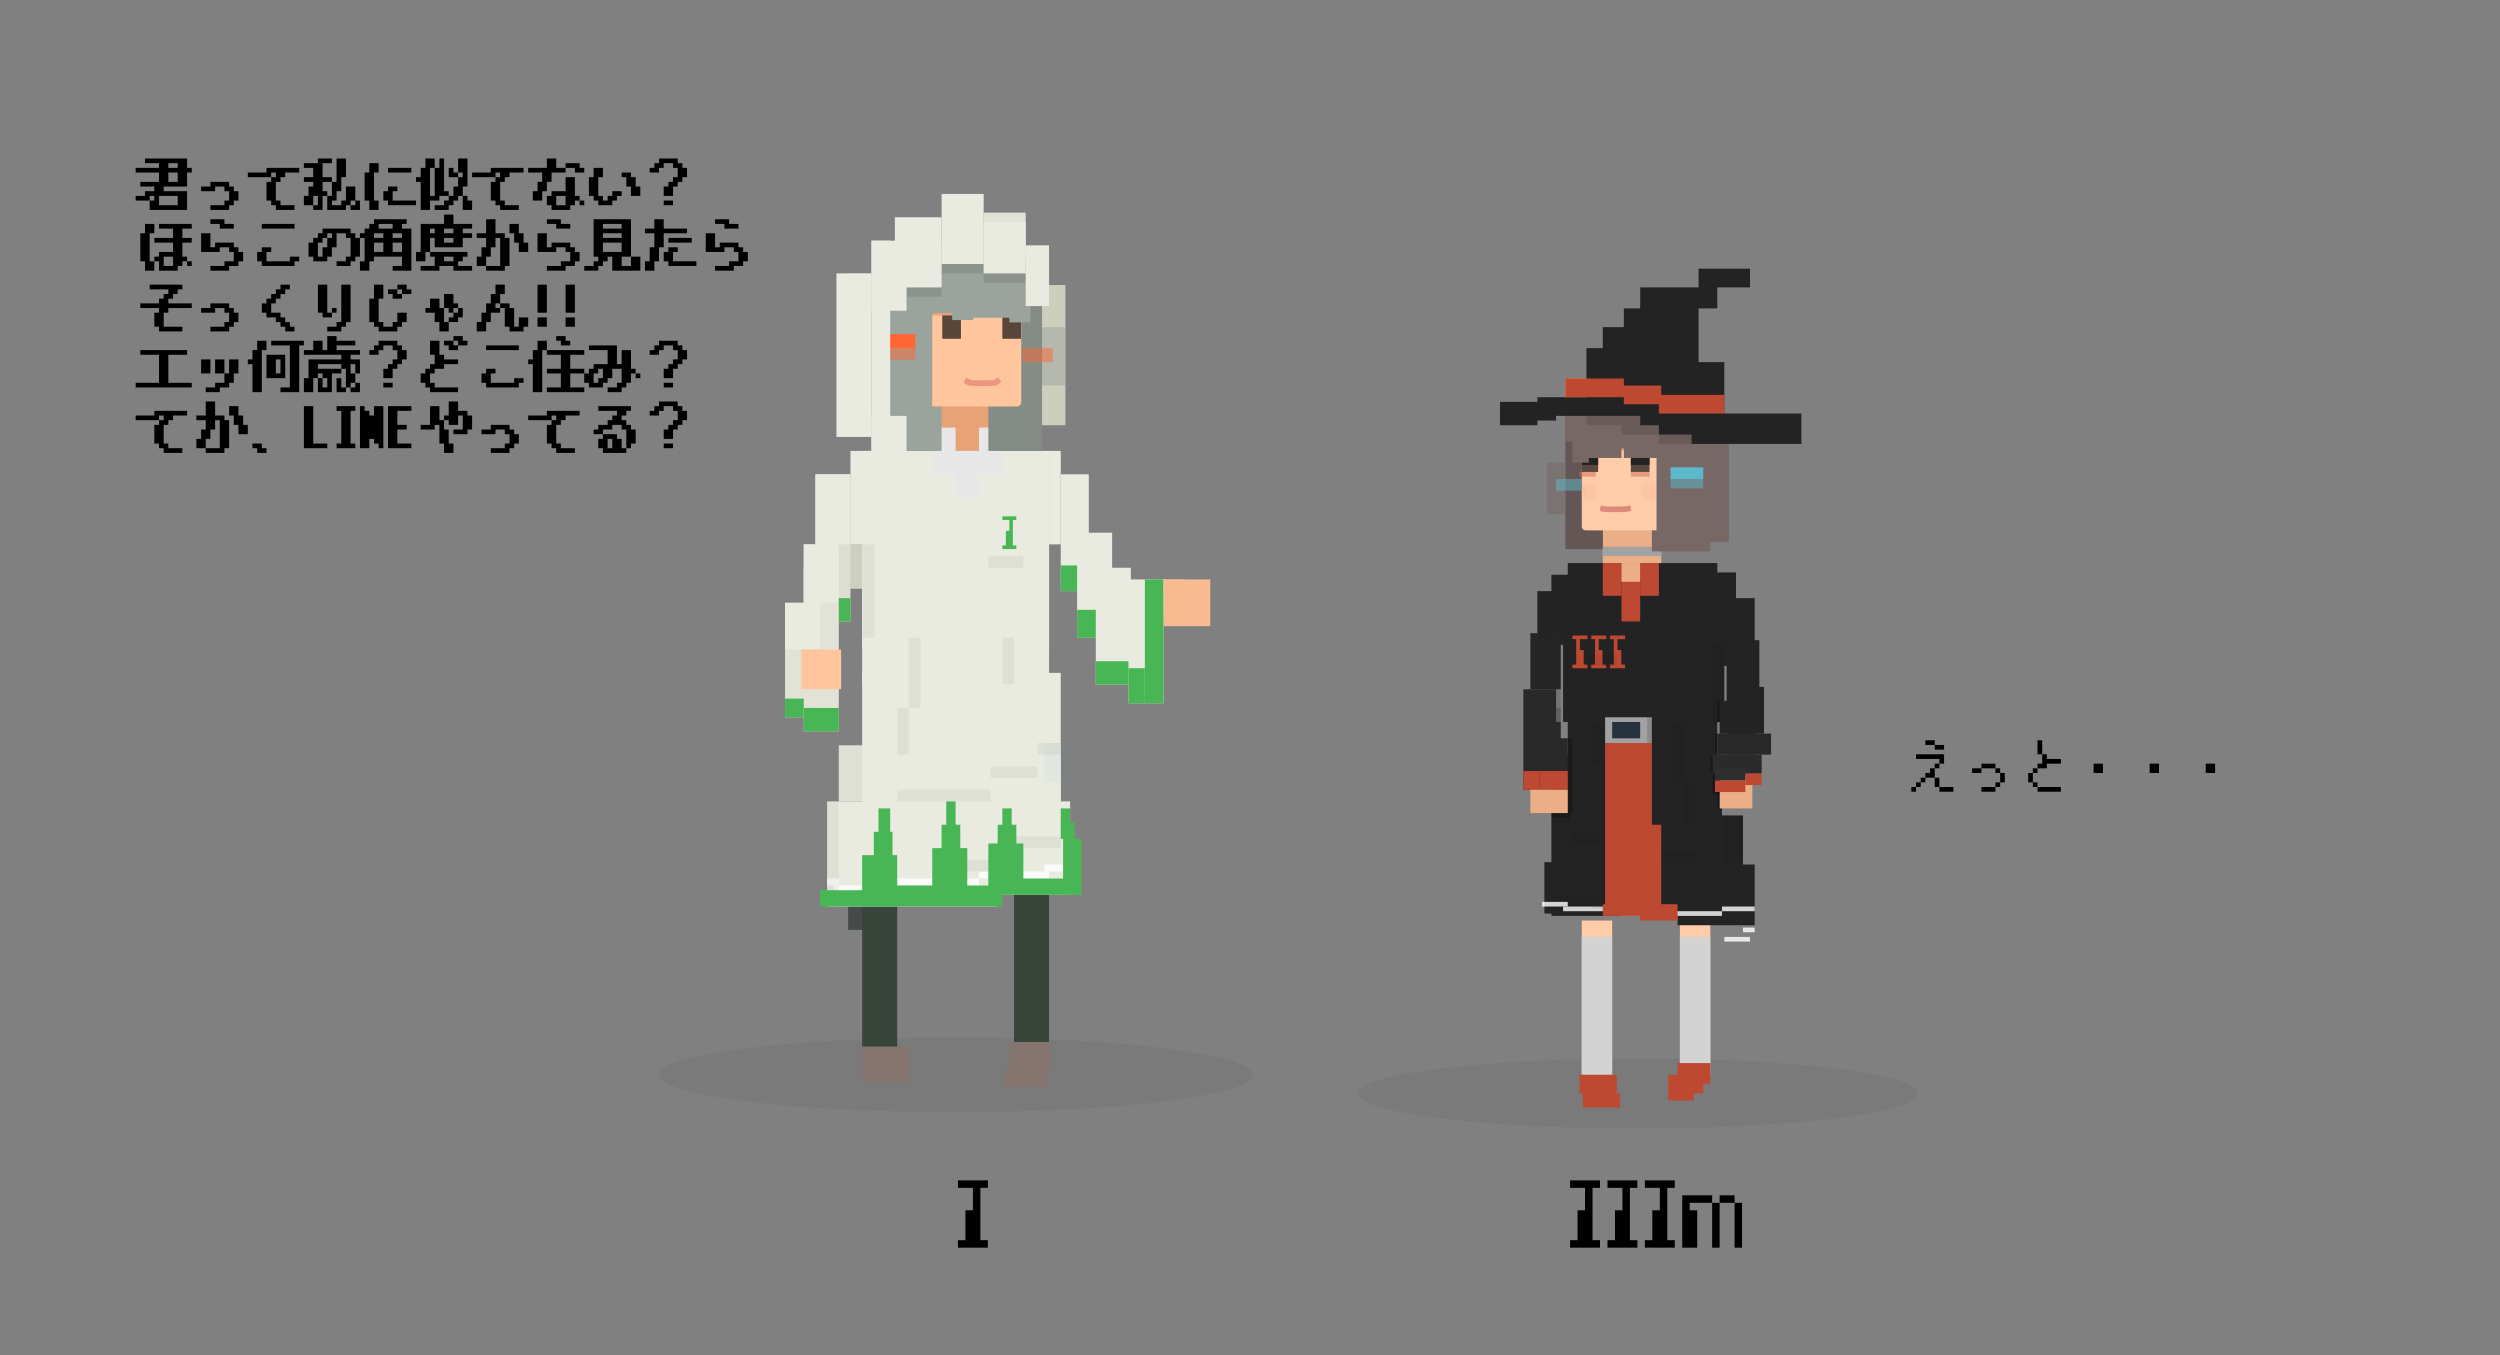<?xml version="1.0" encoding="UTF-8"?>
<svg width="1070px" height="580px" viewBox="0 0 1070 580" version="1.1" xmlns="http://www.w3.org/2000/svg" xmlns:xlink="http://www.w3.org/1999/xlink">
    <rect x="0" y="0" width="1070" height="580" fill="#808080" stroke="none"/>
    <title>c1-tds-IandIIIm</title>
    <defs>
        <rect id="path-1" x="141.035" y="29" width="23" height="81"></rect>
        <rect id="path-2" x="28" y="59" width="16" height="61"></rect>
    </defs>
    <g id="c1-tds-IandIIIm" stroke="none" stroke-width="1" fill="none" fill-rule="evenodd">
        <g id="Group-4" transform="translate(282, 83)">
            <ellipse id="Oval" fill-opacity="0.05" fill="#0A0A0A" cx="127" cy="377" rx="127" ry="16"></ellipse>
            <rect id="Rectangle" fill-opacity="0.5" fill="#0E1517" x="81" y="305" width="10" height="10"></rect>
            <rect id="Rectangle" fill="#38453A" x="87" y="290" width="15" height="75"></rect>
            <rect id="Rectangle" fill="#38453A" x="152" y="290" width="15" height="75"></rect>
            <rect id="Rectangle" fill="#85756E" transform="translate(159, 369) scale(-1, 1) translate(-159, -369) " x="150" y="363" width="18" height="12"></rect>
            <rect id="Rectangle" fill="#85756E" transform="translate(157, 378.5) scale(-1, 1) translate(-157, -378.5) " x="148" y="375" width="18" height="7"></rect>
            <rect id="Rectangle" fill="#85756E" transform="translate(97, 372.5) scale(-1, 1) translate(-97, -372.5) " x="87" y="365" width="20" height="15"></rect>
            <g id="スカート" transform="translate(86.875, 205)" fill="#EAEBE0">
                <rect id="Rectangle" x="0.125" y="0" width="85" height="70"></rect>
            </g>
            <g id="スカート1" transform="translate(76.978, 236)" fill="#EAEBE0">
                <rect id="Rectangle" x="0.023" y="0" width="95" height="24"></rect>
            </g>
            <g id="スカート2" transform="translate(71.978, 260)" fill="#EAEBE0">
                <polygon id="Path" points="104.023 -0.001 0.023 -0.001 0.023 44.999 72.823 44.999 72.823 40.054 104.023 40.054"></polygon>
            </g>
            <g id="ワンピース" transform="translate(86.978, 110)" fill="#EAEBE0">
                <rect id="Rectangle" x="0.023" y="7.10542736e-15" width="80" height="100"></rect>
            </g>
            <g id="ワンピース1" transform="translate(87, 110)" fill="#EAEBE0">
                <rect id="Rectangle" x="0" y="0" width="80" height="85"></rect>
            </g>
            <rect id="Rectangle" fill-opacity="0.05" fill="#000000" x="87" y="295" width="35" height="5"></rect>
            <rect id="Rectangle" fill-opacity="0.05" fill="#000000" x="162" y="235" width="10" height="5"></rect>
            <rect id="Rectangle" fill-opacity="0.05" fill="#000000" x="152" y="275" width="20" height="5"></rect>
            <rect id="Rectangle" fill-opacity="0.8" fill="#FFFFFF" x="165" y="287" width="13" height="3"></rect>
            <rect id="Rectangle" fill-opacity="0.8" fill="#FFFFFF" x="137" y="290" width="30" height="3"></rect>
            <rect id="Rectangle" fill-opacity="0.8" fill="#FFFFFF" x="87" y="293" width="50" height="3"></rect>
            <rect id="Rectangle" fill-opacity="0.8" fill="#FFFFFF" x="75" y="296" width="12" height="3"></rect>
            <rect id="Rectangle" fill-opacity="0.8" fill="#FFFFFF" x="72" y="293" width="5" height="3"></rect>
            <rect id="Rectangle" fill-opacity="0.05" fill="#000000" x="142" y="245" width="20" height="5"></rect>
            <rect id="Rectangle" fill-opacity="0.05" fill="#000000" x="141" y="155" width="15" height="5"></rect>
            <rect id="Rectangle" fill-opacity="0.05" fill="#000000" x="147" y="190" width="5" height="20"></rect>
            <rect id="Rectangle" fill-opacity="0.05" fill="#000000" x="102" y="220" width="5" height="20"></rect>
            <rect id="Rectangle" fill-opacity="0.05" fill="#000000" x="107" y="190" width="5" height="30"></rect>
            <rect id="Rectangle" fill-opacity="0.05" fill="#000000" x="122" y="285" width="30" height="5"></rect>
            <rect id="Rectangle" fill-opacity="0.05" fill="#000000" x="102" y="255" width="40" height="5"></rect>
            <rect id="Rectangle" fill-opacity="0.05" fill="#000000" x="77" y="236" width="10" height="24"></rect>
            <rect id="Rectangle" fill-opacity="0.05" fill="#000000" x="72" y="260" width="5" height="45"></rect>
            <rect id="Rectangle" fill-opacity="0.05" fill="#2999C1" x="165" y="235" width="9" height="17"></rect>
            <polygon id="I" fill="#49B656" fill-rule="nonzero" points="153 152 153 150.444 151.5 150.444 151.5 139.556 153 139.556 153 138 147 138 147 139.556 150 139.556 150 144.222 148.5 144.222 148.5 150.444 147 150.444 147 152"></polygon>
            <g id="腕" transform="translate(77.001, 150)" fill="#CFCFBF">
                <rect id="Rectangle" x="0" y="0" width="10" height="19"></rect>
            </g>
            <g id="腕1" transform="translate(67, 120)" fill="#DDDED2">
                <rect id="Rectangle" x="0" y="0" width="15" height="63"></rect>
            </g>
            <g id="腕2" transform="translate(67, 120)" fill="#EAEBE0">
                <rect id="Rectangle" x="0" y="0" width="15" height="30"></rect>
            </g>
            <g id="腕3" transform="translate(82.001, 110)" fill="#EAEBE0">
                <rect id="Rectangle" x="0" y="0" width="5" height="40"></rect>
            </g>
            <g id="腕4" transform="translate(167.001, 110)" fill="#EAEBE0">
                <rect id="Rectangle" x="0" y="0" width="5" height="40"></rect>
            </g>
            <g id="腕5" transform="translate(61.988, 160)" fill="#EAEBE0">
                <rect id="Rectangle" x="0.013" y="0" width="15" height="15"></rect>
            </g>
            <g id="腕6" transform="translate(61.988, 150)" fill="#E2E3D8">
                <rect id="Rectangle" x="0.013" y="0" width="15" height="80"></rect>
            </g>
            <g id="腕7" transform="translate(61.988, 150)" fill="#EAEBE0">
                <rect id="Rectangle" x="0.013" y="0" width="15" height="25"></rect>
            </g>
            <g id="腕8" transform="translate(54, 175)" fill="#E2E2D6">
                <rect id="Rectangle" x="0" y="0" width="15" height="49"></rect>
            </g>
            <g id="腕9" transform="translate(54, 175)" fill="#EAEBE0">
                <rect id="Rectangle" x="0" y="0" width="15" height="20"></rect>
            </g>
            <g id="腕10" transform="translate(172.001, 120)" fill="#EAEBE0">
                <rect id="Rectangle" x="0" y="0" width="12" height="50"></rect>
            </g>
            <g id="腕11" transform="translate(179.001, 145)" fill="#EAEBE0">
                <rect id="Rectangle" x="0" y="0" width="15" height="45"></rect>
            </g>
            <g id="腕12" transform="translate(187.001, 160)" fill="#EAEBE0">
                <rect id="Rectangle" x="0" y="0" width="15" height="50"></rect>
            </g>
            <g id="腕13" transform="translate(197.001, 165)" fill="#EAEBE0">
                <rect id="Rectangle" x="0" y="0" width="20" height="15"></rect>
            </g>
            <g id="腕14" transform="translate(201.001, 178)" fill="#EAEBE0">
                <rect id="Rectangle" x="0" y="0" width="15" height="40"></rect>
            </g>
            <rect id="Rectangle" fill-opacity="0.05" fill="#000000" transform="translate(89.722, 170) scale(-1, 1) translate(-89.722, -170) " x="87.222" y="150" width="5" height="40"></rect>
            <path d="M127,260 L127,270 L129,270 L129,280 L132,280 L132,296 L141,296 L141,278 L145,278 L145,270 L147,270 L147,263 L151,263 L151,270 L153,270 L153,278 L156,278 L156,293 L173,293 L173,276 L181,276 L181,300 L147,300 L147,305 L69,305 L69,298 L87,298 L87,283 L92,283 L92,273 L94,273 L94,263 L99,263 L99,273 L100,273 L100,283 L102,283 L102,296 L117,296 L117,280 L121,280 L121,270 L123,270 L123,260 L127,260 Z M176,263 L176,268.999 L178,269 L178,276 L172,276 L172,263 L176,263 Z" id="カラー" fill="#49B656"></path>
            <rect id="カラー" fill="#49B656" transform="translate(212, 191.5) scale(-1, 1) translate(-212, -191.5) " x="208" y="165" width="8" height="53"></rect>
            <rect id="カラー" fill="#49B656" x="201" y="203" width="7" height="15"></rect>
            <rect id="カラー" fill="#49B656" x="187" y="200" width="14" height="10"></rect>
            <rect id="カラー" fill="#49B656" x="179" y="178" width="8" height="12"></rect>
            <rect id="カラー" fill="#49B656" x="172" y="159" width="7" height="11"></rect>
            <rect id="カラー" fill="#49B656" x="62" y="220" width="15" height="10"></rect>
            <rect id="カラー" fill="#49B656" x="54" y="216" width="8" height="8"></rect>
            <rect id="カラー" fill="#49B656" x="77" y="173" width="5" height="10"></rect>
            <rect id="Rectangle" fill="#E7A376" transform="translate(132, 79) scale(-1, 1) translate(-132, -79) " x="117" y="48" width="30" height="62"></rect>
            <rect id="Rectangle" fill="#E7E7E7" transform="translate(122, 110) scale(-1, 1) translate(-122, -110) " x="117" y="100" width="10" height="20"></rect>
            <rect id="Rectangle" fill="#E7E7E7" transform="translate(142, 110) scale(-1, 1) translate(-142, -110) " x="137" y="100" width="10" height="20"></rect>
            <rect id="Rectangle" fill="#E7E7E7" transform="translate(132, 120) scale(-1, 1) translate(-132, -120) " x="127" y="110" width="10" height="20"></rect>
            <rect id="Rectangle" fill="#E7E7E7" transform="translate(132, 115) scale(-1, 1) translate(-132, -115) " x="127" y="110" width="10" height="10"></rect>
            <rect id="Rectangle" fill="#FFC59D" x="61" y="195" width="17" height="17"></rect>
            <rect id="Rectangle" fill="#F8BA91" x="216" y="165" width="20" height="20"></rect>
            <g id="髪" transform="translate(152.535, 69.5) scale(-1, 1) translate(-152.535, -69.5) ">
                <use fill="#9BA49C" xlink:href="#path-1"></use>
                <use fill-opacity="0.15" fill="#000000" xlink:href="#path-1"></use>
            </g>
            <path d="M155.095,52 L104.095,52 L104.095,89.05 C104.095,90.123 104.97,91 106.049,91 L155.095,91 L155.095,52 Z" id="Path" fill="#FFC59D" transform="translate(129.595, 71.5) scale(-1, 1) translate(-129.595, -71.5) "></path>
            <rect id="Rectangle" fill-opacity="0.7" fill="#131010" transform="translate(125.282, 57) scale(-1, 1) translate(-125.282, -57) " x="121.282" y="52" width="8" height="10"></rect>
            <rect id="Rectangle" fill-opacity="0.7" fill="#131010" transform="translate(151, 57) scale(-1, 1) translate(-151, -57) " x="147" y="52" width="8" height="10"></rect>
            <rect id="Rectangle" fill-opacity="0.9" fill="#D5D6C4" transform="translate(169, 69) scale(-1, 1) translate(-169, -69) " x="164" y="39" width="10" height="60"></rect>
            <rect id="髪" fill="#9BA49C" opacity="0.491" transform="translate(169, 69.5) scale(-1, 1) translate(-169, -69.5) " x="164" y="57" width="10" height="25"></rect>
            <path d="M117,91 L121,91 L121,110 L91,110 L91,99 L81,99 L81,34 L103.6,34 L103.601,21 L148.601,21 L148.6,27 L164.405,27 L164.405,48 L159,48 L159,55 L150,55 L150,53 L134.541,53 L134.542,54 L125.542,54 L125.541,51 L117,51 L117,91 Z" id="髪" fill="#9BA49C"></path>
            <rect id="Rectangle" fill="#000000" opacity="0.103" transform="translate(130, 32) scale(-1, 1) translate(-130, -32) " x="121" y="30" width="18" height="4"></rect>
            <rect id="Rectangle" fill="#000000" opacity="0.103" transform="translate(148, 36) scale(-1, 1) translate(-148, -36) " x="139" y="34" width="18" height="4"></rect>
            <rect id="Rectangle" fill="#000000" opacity="0.103" transform="translate(113.5, 42) scale(-1, 1) translate(-113.5, -42) " x="106" y="40" width="15" height="4"></rect>
            <rect id="Rectangle" fill="#E2E2D6" transform="translate(148, 18) scale(-1, 1) translate(-148, -18) " x="139" y="8" width="18" height="20"></rect>
            <rect id="Rectangle" fill="#FF6633" transform="translate(101.275, 63) scale(-1, 1) translate(-101.275, -63) " x="92.775" y="60" width="17" height="6"></rect>
            <rect id="Rectangle" fill-opacity="0.5" fill="#FF6633" transform="translate(101.275, 68) scale(-1, 1) translate(-101.275, -68) " x="92.775" y="65" width="17" height="6"></rect>
            <rect id="Rectangle" fill-opacity="0.5" fill="#FF6633" transform="translate(162.102, 69) scale(-1, 1) translate(-162.102, -69) " x="155.602" y="66" width="13" height="6"></rect>
            <rect id="Rectangle" fill="#EAEBE0" x="91" y="20" width="15" height="30"></rect>
            <rect id="Rectangle" fill="#EAEBE0" x="101" y="10" width="20" height="30"></rect>
            <rect id="Rectangle" fill="#EAEBE0" x="121" y="0" width="18" height="30"></rect>
            <rect id="Rectangle" fill="#EAEBE0" x="139" y="12" width="18" height="22"></rect>
            <rect id="Rectangle" fill="#EAEBE0" x="157" y="22" width="10" height="26"></rect>
            <rect id="Rectangle" fill="#EAEBE0" x="91" y="95" width="15" height="15"></rect>
            <rect id="Rectangle" fill="#EAEBE0" x="91" y="20" width="8" height="90"></rect>
            <rect id="Rectangle" fill="#EAEBE0" x="76" y="34" width="15" height="70"></rect>
            <path d="M130.946,79.636 C133.359,80.999 132.149,80.963 139.281,80.999 C144.788,81.029 144.255,80.697 145.811,79.396" id="Path" stroke-opacity="0.7" stroke="#E38474" stroke-width="2.5"></path>
            <rect id="Rectangle" fill="#F8BA91" x="216" y="165" width="9" height="5"></rect>
        </g>
        <path d="M80.068,89.848 L80.068,81.832 L70.06,81.832 L70.06,79.84 L80.068,79.84 L80.068,73.84 L82.06,73.84 L82.06,71.848 L80.068,71.848 L80.068,67.84 L62.068,67.84 L62.068,69.832 L68.068,69.832 L68.068,71.848 L58.06,71.848 L58.06,73.84 L68.068,73.84 L68.068,77.848 L60.052,77.848 L60.052,79.84 L66.052,79.84 L66.052,81.832 L62.068,81.832 L62.068,83.848 L58.06,83.848 L58.06,85.84 L64.06,85.84 L64.06,89.848 L80.068,89.848 Z M76.06,71.848 L72.052,71.848 L72.052,69.832 L76.06,69.832 L76.06,71.848 Z M76.06,77.848 L72.052,77.848 L72.052,73.84 L76.06,73.84 L76.06,77.848 Z M64.06,83.848 L66.052,83.848 L66.052,85.84 L64.06,85.84 L64.06,83.848 Z M76.06,87.832 L68.068,87.832 L68.068,83.848 L76.06,83.848 L76.06,87.832 Z M98.068,89.848 L98.068,87.832 L100.06,87.832 L100.06,85.84 L102.052,85.84 L102.052,81.832 L100.06,81.832 L100.06,79.84 L98.068,79.84 L98.068,77.848 L90.052,77.848 L90.052,79.84 L86.068,79.84 L86.068,81.832 L92.068,81.832 L92.068,79.84 L96.052,79.84 L96.052,81.832 L98.068,81.832 L98.068,85.84 L96.052,85.84 L96.052,87.832 L90.052,87.832 L90.052,89.848 L98.068,89.848 Z M126.052,89.848 L126.052,87.832 L120.052,87.832 L120.052,85.84 L118.06,85.84 L118.06,77.848 L120.052,77.848 L120.052,75.832 L122.068,75.832 L122.068,73.84 L128.068,73.84 L128.068,71.848 L114.052,71.848 L114.052,73.84 L106.06,73.84 L106.06,75.832 L116.068,75.832 L116.068,77.848 L114.052,77.848 L114.052,85.84 L116.068,85.84 L116.068,87.832 L118.06,87.832 L118.06,89.848 L126.052,89.848 Z M116.068,73.84 L118.06,73.84 L118.06,75.832 L116.068,75.832 L116.068,73.84 Z M152.068,85.84 L152.068,87.832 L150.052,87.832 L150.052,89.848 L154.06,89.848 L154.06,85.84 L152.068,85.84 Z M134.068,83.848 L136.06,83.848 L136.06,87.832 L134.068,87.832 L134.068,83.848 Z M142.06,77.848 L142.06,75.832 L138.052,75.832 L138.052,69.832 L142.06,69.832 L142.06,67.84 L136.06,67.84 L136.06,69.832 L130.06,69.832 L130.06,71.848 L134.068,71.848 L134.068,75.832 L130.06,75.832 L130.06,77.848 L134.068,77.848 L134.068,79.84 L132.052,79.84 L132.052,83.848 L130.06,83.848 L130.06,87.832 L134.068,87.832 L134.068,89.848 L138.052,89.848 L138.052,83.848 L140.068,83.848 L140.068,81.832 L138.052,81.832 L138.052,77.848 L142.06,77.848 Z M152.068,85.84 L152.068,79.84 L148.06,79.84 L148.06,85.84 L146.068,85.84 L146.068,87.832 L142.06,87.832 L142.06,85.84 L144.052,85.84 L144.052,81.832 L146.068,81.832 L146.068,75.832 L148.06,75.832 L148.06,67.84 L144.052,67.84 L144.052,77.848 L142.06,77.848 L142.06,83.848 L140.068,83.848 L140.068,89.848 L148.06,89.848 L148.06,87.832 L150.052,87.832 L150.052,85.84 L152.068,85.84 Z M162.052,89.848 L162.052,85.84 L160.06,85.84 L160.06,73.84 L162.052,73.84 L162.052,69.832 L158.068,69.832 L158.068,73.84 L156.052,73.84 L156.052,85.84 L158.068,85.84 L158.068,89.848 L162.052,89.848 Z M176.068,73.84 L176.068,71.848 L166.06,71.848 L166.06,73.84 L176.068,73.84 Z M178.06,87.832 L178.06,85.84 L168.052,85.84 L168.052,81.832 L170.068,81.832 L170.068,79.84 L166.06,79.84 L166.06,81.832 L164.068,81.832 L164.068,85.84 L166.06,85.84 L166.06,87.832 L178.06,87.832 Z M198.052,83.848 L198.052,89.848 L202.06,89.848 L202.06,85.84 L200.068,85.84 L200.068,83.848 L198.052,83.848 Z M184.06,89.848 L184.06,85.84 L188.068,85.84 L188.068,83.848 L192.052,83.848 L192.052,81.832 L190.06,81.832 L190.06,67.84 L188.068,67.84 L188.068,71.848 L186.052,71.848 L186.052,67.84 L182.068,67.84 L182.068,71.848 L180.052,71.848 L180.052,75.832 L178.06,75.832 L178.06,77.848 L180.052,77.848 L180.052,89.848 L184.06,89.848 Z M186.052,83.848 L184.06,83.848 L184.06,71.848 L186.052,71.848 L186.052,83.848 Z M196.06,73.84 L198.052,73.84 L198.052,75.832 L196.06,75.832 L196.06,73.84 Z M198.052,83.848 L198.052,79.84 L200.068,79.84 L200.068,67.84 L196.06,67.84 L196.06,73.84 L194.068,73.84 L194.068,71.848 L192.052,71.848 L192.052,75.832 L196.06,75.832 L196.06,79.84 L194.068,79.84 L194.068,83.848 L192.052,83.848 L192.052,85.84 L190.06,85.84 L190.06,87.832 L186.052,87.832 L186.052,89.848 L192.052,89.848 L192.052,87.832 L194.068,87.832 L194.068,85.84 L196.06,85.84 L196.06,83.848 L198.052,83.848 Z M222.052,89.848 L222.052,87.832 L216.052,87.832 L216.052,85.84 L214.06,85.84 L214.06,77.848 L216.052,77.848 L216.052,75.832 L218.068,75.832 L218.068,73.84 L224.068,73.84 L224.068,71.848 L210.052,71.848 L210.052,73.84 L202.06,73.84 L202.06,75.832 L212.068,75.832 L212.068,77.848 L210.052,77.848 L210.052,85.84 L212.068,85.84 L212.068,87.832 L214.06,87.832 L214.06,89.848 L222.052,89.848 Z M212.068,73.84 L214.06,73.84 L214.06,75.832 L212.068,75.832 L212.068,73.84 Z M232.06,85.84 L232.06,81.832 L234.052,81.832 L234.052,77.848 L236.068,77.848 L236.068,73.84 L242.068,73.84 L242.068,71.848 L238.06,71.848 L238.06,67.84 L234.052,67.84 L234.052,71.848 L226.06,71.848 L226.06,73.84 L232.06,73.84 L232.06,77.848 L230.068,77.848 L230.068,81.832 L228.052,81.832 L228.052,85.84 L232.06,85.84 Z M250.06,73.84 L250.06,71.848 L248.068,71.848 L248.068,69.832 L242.068,69.832 L242.068,71.848 L246.052,71.848 L246.052,73.84 L250.06,73.84 Z M248.068,85.84 L248.068,87.832 L250.06,87.832 L250.06,85.84 L248.068,85.84 Z M242.068,87.832 L238.06,87.832 L238.06,83.848 L242.068,83.848 L242.068,87.832 Z M248.068,85.84 L248.068,83.848 L246.052,83.848 L246.052,75.832 L242.068,75.832 L242.068,81.832 L236.068,81.832 L236.068,83.848 L234.052,83.848 L234.052,87.832 L236.068,87.832 L236.068,89.848 L244.06,89.848 L244.06,87.832 L246.052,87.832 L246.052,85.84 L248.068,85.84 Z M262.06,87.832 L262.06,85.84 L264.052,85.84 L264.052,83.848 L266.068,83.848 L266.068,81.832 L262.06,81.832 L262.06,83.848 L260.068,83.848 L260.068,85.84 L258.052,85.84 L258.052,83.848 L256.06,83.848 L256.06,75.832 L258.052,75.832 L258.052,71.848 L254.068,71.848 L254.068,75.832 L252.052,75.832 L252.052,83.848 L254.068,83.848 L254.068,85.84 L256.06,85.84 L256.06,87.832 L262.06,87.832 Z M274.06,83.848 L274.06,79.84 L272.068,79.84 L272.068,75.832 L270.052,75.832 L270.052,73.84 L266.068,73.84 L266.068,75.832 L268.06,75.832 L268.06,79.84 L270.052,79.84 L270.052,83.848 L274.06,83.848 Z M288.052,83.848 L288.052,79.84 L290.068,79.84 L290.068,77.848 L292.06,77.848 L292.06,75.832 L294.052,75.832 L294.052,71.848 L292.06,71.848 L292.06,69.832 L290.068,69.832 L290.068,67.84 L282.052,67.84 L282.052,69.832 L280.06,69.832 L280.06,71.848 L278.068,71.848 L278.068,73.84 L282.052,73.84 L282.052,71.848 L284.068,71.848 L284.068,69.832 L288.052,69.832 L288.052,71.848 L290.068,71.848 L290.068,75.832 L288.052,75.832 L288.052,77.848 L286.06,77.848 L286.06,79.84 L284.068,79.84 L284.068,83.848 L288.052,83.848 Z M288.052,87.832 L288.052,85.84 L284.068,85.84 L284.068,87.832 L288.052,87.832 Z M80.068,111.84 L80.068,113.832 L82.06,113.832 L82.06,111.84 L80.068,111.84 Z M74.068,113.832 L70.06,113.832 L70.06,109.848 L74.068,109.848 L74.068,113.832 Z M66.052,111.84 L64.06,111.84 L64.06,99.84 L66.052,99.84 L66.052,95.832 L62.068,95.832 L62.068,99.84 L60.052,99.84 L60.052,111.84 L62.068,111.84 L62.068,115.848 L66.052,115.848 L66.052,111.84 Z M80.068,111.84 L80.068,109.848 L78.052,109.848 L78.052,103.848 L82.06,103.848 L82.06,101.832 L78.052,101.832 L78.052,97.848 L82.06,97.848 L82.06,95.832 L68.068,95.832 L68.068,97.848 L74.068,97.848 L74.068,101.832 L66.052,101.832 L66.052,103.848 L74.068,103.848 L74.068,107.832 L68.068,107.832 L68.068,109.848 L66.052,109.848 L66.052,111.84 L68.068,111.84 L68.068,115.848 L76.06,115.848 L76.06,113.832 L78.052,113.832 L78.052,111.84 L80.068,111.84 Z M100.06,97.848 L100.06,95.832 L96.052,95.832 L96.052,93.84 L90.052,93.84 L90.052,95.832 L94.06,95.832 L94.06,97.848 L100.06,97.848 Z M98.068,115.848 L98.068,113.832 L102.052,113.832 L102.052,111.84 L104.068,111.84 L104.068,107.832 L102.052,107.832 L102.052,105.84 L100.06,105.84 L100.06,103.848 L92.068,103.848 L92.068,105.84 L90.052,105.84 L90.052,99.84 L86.068,99.84 L86.068,107.832 L94.06,107.832 L94.06,105.84 L98.068,105.84 L98.068,107.832 L100.06,107.832 L100.06,111.84 L96.052,111.84 L96.052,113.832 L90.052,113.832 L90.052,115.848 L98.068,115.848 Z M126.052,97.848 L126.052,95.832 L112.06,95.832 L112.06,97.848 L126.052,97.848 Z M126.052,113.832 L126.052,111.84 L128.068,111.84 L128.068,109.848 L124.06,109.848 L124.06,111.84 L114.052,111.84 L114.052,107.832 L116.068,107.832 L116.068,105.84 L112.06,105.84 L112.06,107.832 L110.068,107.832 L110.068,111.84 L112.06,111.84 L112.06,113.832 L126.052,113.832 Z M150.052,113.832 L150.052,111.84 L152.068,111.84 L152.068,109.848 L154.06,109.848 L154.06,101.832 L152.068,101.832 L152.068,99.84 L150.052,99.84 L150.052,97.848 L138.052,97.848 L138.052,99.84 L136.06,99.84 L136.06,101.832 L134.068,101.832 L134.068,103.848 L132.052,103.848 L132.052,109.848 L134.068,109.848 L134.068,111.84 L140.068,111.84 L140.068,109.848 L142.06,109.848 L142.06,105.84 L144.052,105.84 L144.052,99.84 L148.06,99.84 L148.06,101.832 L150.052,101.832 L150.052,109.848 L148.06,109.848 L148.06,111.84 L144.052,111.84 L144.052,113.832 L150.052,113.832 Z M140.068,101.832 L140.068,99.84 L142.06,99.84 L142.06,101.832 L140.068,101.832 Z M140.068,101.832 L140.068,105.84 L138.052,105.84 L138.052,109.848 L136.06,109.848 L136.06,103.848 L138.052,103.848 L138.052,101.832 L140.068,101.832 Z M158.068,115.848 L158.068,111.84 L160.06,111.84 L160.06,109.848 L172.06,109.848 L172.06,113.832 L168.052,113.832 L168.052,115.848 L176.068,115.848 L176.068,97.848 L172.06,97.848 L172.06,95.832 L174.052,95.832 L174.052,93.84 L160.06,93.84 L160.06,95.832 L158.068,95.832 L158.068,97.848 L156.052,97.848 L156.052,99.84 L154.06,99.84 L154.06,101.832 L156.052,101.832 L156.052,111.84 L154.06,111.84 L154.06,115.848 L158.068,115.848 Z M168.052,97.848 L162.052,97.848 L162.052,95.832 L168.052,95.832 L168.052,97.848 Z M172.06,101.832 L168.052,101.832 L168.052,99.84 L172.06,99.84 L172.06,101.832 Z M164.068,101.832 L160.06,101.832 L160.06,99.84 L164.068,99.84 L164.068,101.832 Z M172.06,107.832 L168.052,107.832 L168.052,103.848 L172.06,103.848 L172.06,107.832 Z M164.068,107.832 L160.06,107.832 L160.06,103.848 L164.068,103.848 L164.068,107.832 Z M182.068,111.84 L182.068,107.832 L184.06,107.832 L184.06,101.832 L186.052,101.832 L186.052,105.84 L198.052,105.84 L198.052,101.832 L202.06,101.832 L202.06,99.84 L198.052,99.84 L198.052,97.848 L202.06,97.848 L202.06,95.832 L194.068,95.832 L194.068,91.848 L190.06,91.848 L190.06,95.832 L180.052,95.832 L180.052,107.832 L178.06,107.832 L178.06,111.84 L182.068,111.84 Z M194.068,99.84 L190.06,99.84 L190.06,97.848 L194.068,97.848 L194.068,99.84 Z M186.052,99.84 L184.06,99.84 L184.06,97.848 L186.052,97.848 L186.052,99.84 Z M194.068,103.848 L190.06,103.848 L190.06,101.832 L194.068,101.832 L194.068,103.848 Z M188.068,115.848 L188.068,113.832 L194.068,113.832 L194.068,115.848 L202.06,115.848 L202.06,113.832 L196.06,113.832 L196.06,111.84 L198.052,111.84 L198.052,109.848 L200.068,109.848 L200.068,107.832 L184.06,107.832 L184.06,109.848 L186.052,109.848 L186.052,113.832 L180.052,113.832 L180.052,115.848 L188.068,115.848 Z M194.068,111.84 L190.06,111.84 L190.06,109.848 L194.068,109.848 L194.068,111.84 Z M216.052,115.848 L216.052,113.832 L218.068,113.832 L218.068,101.832 L216.052,101.832 L216.052,99.84 L212.068,99.84 L212.068,93.84 L208.06,93.84 L208.06,99.84 L204.052,99.84 L204.052,101.832 L208.06,101.832 L208.06,105.84 L206.068,105.84 L206.068,109.848 L204.052,109.848 L204.052,113.832 L208.06,113.832 L208.06,115.848 L216.052,115.848 Z M226.06,107.832 L226.06,103.848 L224.068,103.848 L224.068,99.84 L222.052,99.84 L222.052,95.832 L218.068,95.832 L218.068,99.84 L220.06,99.84 L220.06,103.848 L222.052,103.848 L222.052,107.832 L226.06,107.832 Z M208.06,109.848 L210.052,109.848 L210.052,105.84 L212.068,105.84 L212.068,101.832 L214.06,101.832 L214.06,113.832 L208.06,113.832 L208.06,109.848 Z M244.06,97.848 L244.06,95.832 L240.052,95.832 L240.052,93.84 L234.052,93.84 L234.052,95.832 L238.06,95.832 L238.06,97.848 L244.06,97.848 Z M242.068,115.848 L242.068,113.832 L246.052,113.832 L246.052,111.84 L248.068,111.84 L248.068,107.832 L246.052,107.832 L246.052,105.84 L244.06,105.84 L244.06,103.848 L236.068,103.848 L236.068,105.84 L234.052,105.84 L234.052,99.84 L230.068,99.84 L230.068,107.832 L238.06,107.832 L238.06,105.84 L242.068,105.84 L242.068,107.832 L244.06,107.832 L244.06,111.84 L240.052,111.84 L240.052,113.832 L234.052,113.832 L234.052,115.848 L242.068,115.848 Z M256.06,115.848 L256.06,113.832 L258.052,113.832 L258.052,111.84 L260.068,111.84 L260.068,109.848 L262.06,109.848 L262.06,115.848 L274.06,115.848 L274.06,109.848 L270.052,109.848 L270.052,93.84 L254.068,93.84 L254.068,109.848 L256.06,109.848 L256.06,111.84 L254.068,111.84 L254.068,113.832 L250.06,113.832 L250.06,115.848 L256.06,115.848 Z M266.068,97.848 L258.052,97.848 L258.052,95.832 L266.068,95.832 L266.068,97.848 Z M266.068,101.832 L258.052,101.832 L258.052,99.84 L266.068,99.84 L266.068,101.832 Z M266.068,107.832 L258.052,107.832 L258.052,103.848 L266.068,103.848 L266.068,107.832 Z M270.052,113.832 L266.068,113.832 L266.068,109.848 L270.052,109.848 L270.052,113.832 Z M280.06,115.848 L280.06,111.84 L282.052,111.84 L282.052,105.84 L284.068,105.84 L284.068,99.84 L294.052,99.84 L294.052,97.848 L284.068,97.848 L284.068,93.84 L280.06,93.84 L280.06,97.848 L276.052,97.848 L276.052,99.84 L280.06,99.84 L280.06,105.84 L278.068,105.84 L278.068,111.84 L276.052,111.84 L276.052,115.848 L280.06,115.848 Z M296.068,103.848 L296.068,101.832 L286.06,101.832 L286.06,103.848 L296.068,103.848 Z M298.06,113.832 L298.06,111.84 L288.052,111.84 L288.052,107.832 L290.068,107.832 L290.068,105.84 L286.06,105.84 L286.06,107.832 L284.068,107.832 L284.068,111.84 L286.06,111.84 L286.06,113.832 L298.06,113.832 Z M316.06,97.848 L316.06,95.832 L312.052,95.832 L312.052,93.84 L306.052,93.84 L306.052,95.832 L310.06,95.832 L310.06,97.848 L316.06,97.848 Z M314.068,115.848 L314.068,113.832 L318.052,113.832 L318.052,111.84 L320.068,111.84 L320.068,107.832 L318.052,107.832 L318.052,105.84 L316.06,105.84 L316.06,103.848 L308.068,103.848 L308.068,105.84 L306.052,105.84 L306.052,99.84 L302.068,99.84 L302.068,107.832 L310.06,107.832 L310.06,105.84 L314.068,105.84 L314.068,107.832 L316.06,107.832 L316.06,111.84 L312.052,111.84 L312.052,113.832 L306.052,113.832 L306.052,115.848 L314.068,115.848 Z M78.052,141.848 L78.052,139.832 L70.06,139.832 L70.06,133.832 L72.052,133.832 L72.052,131.84 L82.06,131.84 L82.06,129.848 L72.052,129.848 L72.052,127.832 L74.068,127.832 L74.068,125.84 L76.06,125.84 L76.06,123.848 L78.052,123.848 L78.052,121.832 L64.06,121.832 L64.06,123.848 L72.052,123.848 L72.052,125.84 L70.06,125.84 L70.06,127.832 L68.068,127.832 L68.068,129.848 L60.052,129.848 L60.052,131.84 L68.068,131.84 L68.068,133.832 L66.052,133.832 L66.052,139.832 L68.068,139.832 L68.068,141.848 L78.052,141.848 Z M98.068,141.848 L98.068,139.832 L100.06,139.832 L100.06,137.84 L102.052,137.84 L102.052,133.832 L100.06,133.832 L100.06,131.84 L98.068,131.84 L98.068,129.848 L90.052,129.848 L90.052,131.84 L86.068,131.84 L86.068,133.832 L92.068,133.832 L92.068,131.84 L96.052,131.84 L96.052,133.832 L98.068,133.832 L98.068,137.84 L96.052,137.84 L96.052,139.832 L90.052,139.832 L90.052,141.848 L98.068,141.848 Z M126.052,141.848 L126.052,139.832 L124.06,139.832 L124.06,137.84 L122.068,137.84 L122.068,135.848 L120.052,135.848 L120.052,133.832 L116.068,133.832 L116.068,129.848 L118.06,129.848 L118.06,127.832 L120.052,127.832 L120.052,125.84 L122.068,125.84 L122.068,123.848 L124.06,123.848 L124.06,121.832 L120.052,121.832 L120.052,123.848 L118.06,123.848 L118.06,125.84 L116.068,125.84 L116.068,127.832 L114.052,127.832 L114.052,129.848 L112.06,129.848 L112.06,133.832 L114.052,133.832 L114.052,135.848 L118.06,135.848 L118.06,137.84 L120.052,137.84 L120.052,139.832 L122.068,139.832 L122.068,141.848 L126.052,141.848 Z M146.068,141.848 L146.068,139.832 L148.06,139.832 L148.06,137.84 L150.052,137.84 L150.052,121.832 L146.068,121.832 L146.068,137.84 L144.052,137.84 L144.052,139.832 L140.068,139.832 L140.068,141.848 L146.068,141.848 Z M142.06,135.848 L142.06,133.832 L140.068,133.832 L140.068,121.832 L136.06,121.832 L136.06,133.832 L138.052,133.832 L138.052,135.848 L142.06,135.848 Z M144.052,133.832 L144.052,131.84 L142.06,131.84 L142.06,133.832 L144.052,133.832 Z M170.068,141.848 L170.068,139.832 L172.06,139.832 L172.06,137.84 L174.052,137.84 L174.052,133.832 L170.068,133.832 L170.068,137.84 L168.052,137.84 L168.052,139.832 L164.068,139.832 L164.068,137.84 L162.052,137.84 L162.052,127.832 L164.068,127.832 L164.068,121.832 L160.06,121.832 L160.06,127.832 L158.068,127.832 L158.068,137.84 L160.06,137.84 L160.06,139.832 L162.052,139.832 L162.052,141.848 L170.068,141.848 Z M176.068,125.84 L176.068,123.848 L174.052,123.848 L174.052,121.832 L170.068,121.832 L170.068,123.848 L172.06,123.848 L172.06,125.84 L176.068,125.84 Z M172.06,127.832 L172.06,125.84 L170.068,125.84 L170.068,123.848 L166.06,123.848 L166.06,125.84 L168.052,125.84 L168.052,127.832 L172.06,127.832 Z M194.068,133.832 L194.068,135.848 L192.052,135.848 L192.052,137.84 L196.06,137.84 L196.06,135.848 L198.052,135.848 L198.052,131.84 L196.06,131.84 L196.06,133.832 L194.068,133.832 Z M192.052,141.848 L192.052,137.84 L190.06,137.84 L190.06,131.84 L188.068,131.84 L188.068,127.832 L184.06,127.832 L184.06,131.84 L182.068,131.84 L182.068,133.832 L186.052,133.832 L186.052,137.84 L188.068,137.84 L188.068,141.848 L192.052,141.848 Z M194.068,133.832 L194.068,131.84 L196.06,131.84 L196.06,129.848 L194.068,129.848 L194.068,125.84 L190.06,125.84 L190.06,131.84 L192.052,131.84 L192.052,133.832 L194.068,133.832 Z M208.06,141.848 L208.06,137.84 L210.052,137.84 L210.052,133.832 L214.06,133.832 L214.06,131.84 L216.052,131.84 L216.052,139.832 L218.068,139.832 L218.068,141.848 L224.068,141.848 L224.068,139.832 L226.06,139.832 L226.06,135.848 L222.052,135.848 L222.052,139.832 L220.06,139.832 L220.06,131.84 L218.068,131.84 L218.068,129.848 L214.06,129.848 L214.06,125.84 L216.052,125.84 L216.052,121.832 L212.068,121.832 L212.068,125.84 L210.052,125.84 L210.052,129.848 L208.06,129.848 L208.06,133.832 L206.068,133.832 L206.068,137.84 L204.052,137.84 L204.052,141.848 L208.06,141.848 Z M214.06,131.84 L212.068,131.84 L212.068,129.848 L214.06,129.848 L214.06,131.84 Z M234.052,133.832 L234.052,121.832 L230.068,121.832 L230.068,133.832 L234.052,133.832 Z M234.052,139.832 L234.052,135.848 L230.068,135.848 L230.068,139.832 L234.052,139.832 Z M246.052,133.832 L246.052,121.832 L242.068,121.832 L242.068,133.832 L246.052,133.832 Z M246.052,139.832 L246.052,135.848 L242.068,135.848 L242.068,139.832 L246.052,139.832 Z M82.06,165.832 L82.06,163.84 L72.052,163.84 L72.052,151.84 L80.068,151.84 L80.068,149.848 L60.052,149.848 L60.052,151.84 L68.068,151.84 L68.068,163.84 L58.06,163.84 L58.06,165.832 L82.06,165.832 Z M96.052,159.832 L96.052,163.84 L92.068,163.84 L92.068,165.832 L88.06,165.832 L88.06,167.848 L94.06,167.848 L94.06,165.832 L98.068,165.832 L98.068,163.84 L100.06,163.84 L100.06,159.832 L102.052,159.832 L102.052,153.832 L98.068,153.832 L98.068,159.832 L96.052,159.832 Z M90.052,159.832 L90.052,153.832 L86.068,153.832 L86.068,159.832 L90.052,159.832 Z M96.052,159.832 L96.052,153.832 L92.068,153.832 L92.068,159.832 L96.052,159.832 Z M128.068,167.848 L128.068,147.832 L130.06,147.832 L130.06,145.84 L116.068,145.84 L116.068,147.832 L124.06,147.832 L124.06,165.832 L120.052,165.832 L120.052,167.848 L128.068,167.848 Z M112.06,167.848 L112.06,149.848 L114.052,149.848 L114.052,145.84 L110.068,145.84 L110.068,149.848 L108.052,149.848 L108.052,153.832 L106.06,153.832 L106.06,155.848 L108.052,155.848 L108.052,167.848 L112.06,167.848 Z M122.068,161.848 L122.068,151.84 L114.052,151.84 L114.052,161.848 L122.068,161.848 Z M120.052,159.832 L118.06,159.832 L118.06,153.832 L120.052,153.832 L120.052,159.832 Z M138.052,161.848 L140.068,161.848 L140.068,165.832 L138.052,165.832 L138.052,161.848 Z M146.068,157.84 L136.06,157.84 L136.06,155.848 L146.068,155.848 L146.068,157.84 Z M148.06,167.848 L148.06,165.832 L146.068,165.832 L146.068,161.848 L144.052,161.848 L144.052,167.848 L148.06,167.848 Z M150.052,165.832 L150.052,163.84 L152.068,163.84 L152.068,165.832 L150.052,165.832 Z M152.068,159.832 L150.052,159.832 L150.052,155.848 L152.068,155.848 L152.068,159.832 Z M138.052,161.848 L136.06,161.848 L136.06,159.832 L138.052,159.832 L138.052,161.848 Z M152.068,159.832 L154.06,159.832 L154.06,153.832 L150.052,153.832 L150.052,151.84 L154.06,151.84 L154.06,149.848 L144.052,149.848 L144.052,147.832 L152.068,147.832 L152.068,145.84 L144.052,145.84 L144.052,143.848 L140.068,143.848 L140.068,149.848 L138.052,149.848 L138.052,145.84 L134.068,145.84 L134.068,149.848 L130.06,149.848 L130.06,151.84 L146.068,151.84 L146.068,153.832 L132.052,153.832 L132.052,161.848 L130.06,161.848 L130.06,167.848 L134.068,167.848 L134.068,161.848 L136.06,161.848 L136.06,167.848 L142.06,167.848 L142.06,159.832 L146.068,159.832 L146.068,157.84 L148.06,157.84 L148.06,165.832 L150.052,165.832 L150.052,167.848 L154.06,167.848 L154.06,163.84 L152.068,163.84 L152.068,159.832 Z M168.052,161.848 L168.052,157.84 L170.068,157.84 L170.068,155.848 L172.06,155.848 L172.06,153.832 L174.052,153.832 L174.052,149.848 L172.06,149.848 L172.06,147.832 L170.068,147.832 L170.068,145.84 L162.052,145.84 L162.052,147.832 L160.06,147.832 L160.06,149.848 L158.068,149.848 L158.068,151.84 L162.052,151.84 L162.052,149.848 L164.068,149.848 L164.068,147.832 L168.052,147.832 L168.052,149.848 L170.068,149.848 L170.068,153.832 L168.052,153.832 L168.052,155.848 L166.06,155.848 L166.06,157.84 L164.068,157.84 L164.068,161.848 L168.052,161.848 Z M168.052,165.832 L168.052,163.84 L164.068,163.84 L164.068,165.832 L168.052,165.832 Z M200.068,147.832 L200.068,145.84 L198.052,145.84 L198.052,143.848 L194.068,143.848 L194.068,145.84 L196.06,145.84 L196.06,147.832 L200.068,147.832 Z M196.06,149.848 L196.06,147.832 L194.068,147.832 L194.068,145.84 L190.06,145.84 L190.06,147.832 L192.052,147.832 L192.052,149.848 L196.06,149.848 Z M196.06,167.848 L196.06,165.832 L186.052,165.832 L186.052,163.84 L184.06,163.84 L184.06,159.832 L186.052,159.832 L186.052,157.84 L190.06,157.84 L190.06,155.848 L196.06,155.848 L196.06,153.832 L190.06,153.832 L190.06,151.84 L188.068,151.84 L188.068,145.84 L184.06,145.84 L184.06,151.84 L186.052,151.84 L186.052,155.848 L184.06,155.848 L184.06,157.84 L182.068,157.84 L182.068,159.832 L180.052,159.832 L180.052,163.84 L182.068,163.84 L182.068,165.832 L184.06,165.832 L184.06,167.848 L196.06,167.848 Z M222.052,149.848 L222.052,147.832 L208.06,147.832 L208.06,149.848 L222.052,149.848 Z M222.052,165.832 L222.052,163.84 L224.068,163.84 L224.068,161.848 L220.06,161.848 L220.06,163.84 L210.052,163.84 L210.052,159.832 L212.068,159.832 L212.068,157.84 L208.06,157.84 L208.06,159.832 L206.068,159.832 L206.068,163.84 L208.06,163.84 L208.06,165.832 L222.052,165.832 Z M244.06,147.832 L244.06,145.84 L242.068,145.84 L242.068,143.848 L238.06,143.848 L238.06,145.84 L240.052,145.84 L240.052,147.832 L244.06,147.832 Z M232.06,167.848 L232.06,149.848 L234.052,149.848 L234.052,145.84 L230.068,145.84 L230.068,149.848 L228.052,149.848 L228.052,153.832 L226.06,153.832 L226.06,155.848 L228.052,155.848 L228.052,167.848 L232.06,167.848 Z M250.06,167.848 L250.06,165.832 L244.06,165.832 L244.06,159.832 L250.06,159.832 L250.06,157.84 L244.06,157.84 L244.06,151.84 L250.06,151.84 L250.06,149.848 L234.052,149.848 L234.052,151.84 L240.052,151.84 L240.052,157.84 L234.052,157.84 L234.052,159.832 L240.052,159.832 L240.052,165.832 L234.052,165.832 L234.052,167.848 L250.06,167.848 Z M272.068,159.832 L272.068,161.848 L274.06,161.848 L274.06,159.832 L272.068,159.832 Z M256.06,163.84 L254.068,163.84 L254.068,159.832 L256.06,159.832 L256.06,157.84 L258.052,157.84 L258.052,161.848 L256.06,161.848 L256.06,163.84 Z M272.068,159.832 L272.068,157.84 L270.052,157.84 L270.052,149.848 L266.068,149.848 L266.068,155.848 L264.052,155.848 L264.052,147.832 L252.052,147.832 L252.052,149.848 L260.068,149.848 L260.068,155.848 L254.068,155.848 L254.068,157.84 L252.052,157.84 L252.052,159.832 L250.06,159.832 L250.06,163.84 L252.052,163.84 L252.052,165.832 L258.052,165.832 L258.052,163.84 L260.068,163.84 L260.068,161.848 L262.06,161.848 L262.06,157.84 L266.068,157.84 L266.068,163.84 L264.052,163.84 L264.052,165.832 L260.068,165.832 L260.068,167.848 L266.068,167.848 L266.068,165.832 L268.06,165.832 L268.06,163.84 L270.052,163.84 L270.052,159.832 L272.068,159.832 Z M288.052,161.848 L288.052,157.84 L290.068,157.84 L290.068,155.848 L292.06,155.848 L292.06,153.832 L294.052,153.832 L294.052,149.848 L292.06,149.848 L292.06,147.832 L290.068,147.832 L290.068,145.84 L282.052,145.84 L282.052,147.832 L280.06,147.832 L280.06,149.848 L278.068,149.848 L278.068,151.84 L282.052,151.84 L282.052,149.848 L284.068,149.848 L284.068,147.832 L288.052,147.832 L288.052,149.848 L290.068,149.848 L290.068,153.832 L288.052,153.832 L288.052,155.848 L286.06,155.848 L286.06,157.84 L284.068,157.84 L284.068,161.848 L288.052,161.848 Z M288.052,165.832 L288.052,163.84 L284.068,163.84 L284.068,165.832 L288.052,165.832 Z M78.052,193.848 L78.052,191.832 L72.052,191.832 L72.052,189.84 L70.06,189.84 L70.06,181.848 L72.052,181.848 L72.052,179.832 L74.068,179.832 L74.068,177.84 L80.068,177.84 L80.068,175.848 L66.052,175.848 L66.052,177.84 L58.06,177.84 L58.06,179.832 L68.068,179.832 L68.068,181.848 L66.052,181.848 L66.052,189.84 L68.068,189.84 L68.068,191.832 L70.06,191.832 L70.06,193.848 L78.052,193.848 Z M68.068,177.84 L70.06,177.84 L70.06,179.832 L68.068,179.832 L68.068,177.84 Z M96.052,193.848 L96.052,191.832 L98.068,191.832 L98.068,179.832 L96.052,179.832 L96.052,177.84 L92.068,177.84 L92.068,171.84 L88.06,171.84 L88.06,177.84 L84.052,177.84 L84.052,179.832 L88.06,179.832 L88.06,183.84 L86.068,183.84 L86.068,187.848 L84.052,187.848 L84.052,191.832 L88.06,191.832 L88.06,193.848 L96.052,193.848 Z M106.06,185.832 L106.06,181.848 L104.068,181.848 L104.068,177.84 L102.052,177.84 L102.052,173.832 L98.068,173.832 L98.068,177.84 L100.06,177.84 L100.06,181.848 L102.052,181.848 L102.052,185.832 L106.06,185.832 Z M88.06,187.848 L90.052,187.848 L90.052,183.84 L92.068,183.84 L92.068,179.832 L94.06,179.832 L94.06,191.832 L88.06,191.832 L88.06,187.848 Z M114.052,193.848 L114.052,191.832 L112.06,191.832 L112.06,189.84 L108.052,189.84 L108.052,191.832 L110.068,191.832 L110.068,193.848 L114.052,193.848 Z M140.068,191.832 L140.068,189.84 L134.068,189.84 L134.068,173.832 L130.06,173.832 L130.06,191.832 L140.068,191.832 Z M152.068,191.832 L152.068,189.84 L150.052,189.84 L150.052,175.848 L152.068,175.848 L152.068,173.832 L144.052,173.832 L144.052,175.848 L146.068,175.848 L146.068,189.84 L144.052,189.84 L144.052,191.832 L152.068,191.832 Z M158.068,191.832 L158.068,187.848 L160.06,187.848 L160.06,189.84 L162.052,189.84 L162.052,191.832 L164.068,191.832 L164.068,173.832 L160.06,173.832 L160.06,177.84 L158.068,177.84 L158.068,175.848 L156.052,175.848 L156.052,173.832 L154.06,173.832 L154.06,191.832 L158.068,191.832 Z M176.068,191.832 L176.068,189.84 L170.068,189.84 L170.068,183.84 L174.052,183.84 L174.052,181.848 L170.068,181.848 L170.068,175.848 L176.068,175.848 L176.068,173.832 L166.06,173.832 L166.06,191.832 L176.068,191.832 Z M190.06,179.832 L192.052,179.832 L192.052,181.848 L196.06,181.848 L196.06,177.84 L198.052,177.84 L198.052,183.84 L194.068,183.84 L194.068,185.832 L200.068,185.832 L200.068,183.84 L202.06,183.84 L202.06,177.84 L200.068,177.84 L200.068,175.848 L196.06,175.848 L196.06,171.84 L192.052,171.84 L192.052,177.84 L190.06,177.84 L190.06,179.832 Z M190.06,179.832 L188.068,179.832 L188.068,173.832 L184.06,173.832 L184.06,181.848 L180.052,181.848 L180.052,183.84 L186.052,183.84 L186.052,181.848 L188.068,181.848 L188.068,189.84 L190.06,189.84 L190.06,193.848 L194.068,193.848 L194.068,189.84 L192.052,189.84 L192.052,183.84 L190.06,183.84 L190.06,179.832 Z M218.068,193.848 L218.068,191.832 L220.06,191.832 L220.06,189.84 L222.052,189.84 L222.052,185.832 L220.06,185.832 L220.06,183.84 L218.068,183.84 L218.068,181.848 L210.052,181.848 L210.052,183.84 L206.068,183.84 L206.068,185.832 L212.068,185.832 L212.068,183.84 L216.052,183.84 L216.052,185.832 L218.068,185.832 L218.068,189.84 L216.052,189.84 L216.052,191.832 L210.052,191.832 L210.052,193.848 L218.068,193.848 Z M246.052,193.848 L246.052,191.832 L240.052,191.832 L240.052,189.84 L238.06,189.84 L238.06,181.848 L240.052,181.848 L240.052,179.832 L242.068,179.832 L242.068,177.84 L248.068,177.84 L248.068,175.848 L234.052,175.848 L234.052,177.84 L226.06,177.84 L226.06,179.832 L236.068,179.832 L236.068,181.848 L234.052,181.848 L234.052,189.84 L236.068,189.84 L236.068,191.832 L238.06,191.832 L238.06,193.848 L246.052,193.848 Z M236.068,177.84 L238.06,177.84 L238.06,179.832 L236.068,179.832 L236.068,177.84 Z M268.06,191.832 L270.052,191.832 L270.052,189.84 L272.068,189.84 L272.068,183.84 L270.052,183.84 L270.052,181.848 L268.06,181.848 L268.06,179.832 L266.068,179.832 L266.068,177.84 L268.06,177.84 L268.06,175.848 L270.052,175.848 L270.052,173.832 L256.06,173.832 L256.06,175.848 L264.052,175.848 L264.052,177.84 L262.06,177.84 L262.06,179.832 L260.068,179.832 L260.068,181.848 L256.06,181.848 L256.06,183.84 L254.068,183.84 L254.068,185.832 L258.052,185.832 L258.052,183.84 L262.06,183.84 L262.06,181.848 L266.068,181.848 L266.068,183.84 L268.06,183.84 L268.06,191.832 Z M268.06,193.848 L268.06,191.832 L266.068,191.832 L266.068,187.848 L264.052,187.848 L264.052,185.832 L258.052,185.832 L258.052,187.848 L256.06,187.848 L256.06,191.832 L258.052,191.832 L258.052,193.848 L268.06,193.848 Z M262.06,191.832 L260.068,191.832 L260.068,187.848 L262.06,187.848 L262.06,191.832 Z M288.052,187.848 L288.052,183.84 L290.068,183.84 L290.068,181.848 L292.06,181.848 L292.06,179.832 L294.052,179.832 L294.052,175.848 L292.06,175.848 L292.06,173.832 L290.068,173.832 L290.068,171.84 L282.052,171.84 L282.052,173.832 L280.06,173.832 L280.06,175.848 L278.068,175.848 L278.068,177.84 L282.052,177.84 L282.052,175.848 L284.068,175.848 L284.068,173.832 L288.052,173.832 L288.052,175.848 L290.068,175.848 L290.068,179.832 L288.052,179.832 L288.052,181.848 L286.06,181.848 L286.06,183.84 L284.068,183.84 L284.068,187.848 L288.052,187.848 Z M288.052,191.832 L288.052,189.84 L284.068,189.84 L284.068,191.832 L288.052,191.832 Z" id="Combined-Shape" fill="#000000" fill-rule="nonzero"></path>
        <path d="M828.06,318.832 L828.06,316.84 L824.052,316.84 L824.052,318.832 L828.06,318.832 Z M822.06,334.84 L820.068,334.84 L820.068,336.832 L822.06,336.832 L822.06,334.84 Z M820.068,338.848 L820.068,336.832 L818.052,336.832 L818.052,338.848 L820.068,338.848 Z M828.06,318.832 L828.06,320.848 L832.068,320.848 L832.068,318.832 L828.06,318.832 Z M830.052,336.832 L830.052,338.848 L836.052,338.848 L836.052,336.832 L830.052,336.832 Z M828.06,332.848 L828.06,336.832 L830.052,336.832 L830.052,332.848 L828.06,332.848 Z M830.052,326.848 L832.068,326.848 L832.068,322.84 L820.068,322.84 L820.068,324.832 L830.052,324.832 L830.052,326.848 Z M822.06,334.84 L824.052,334.84 L824.052,332.848 L822.06,332.848 L822.06,334.84 Z M828.06,328.84 L826.068,328.84 L826.068,330.832 L824.052,330.832 L824.052,332.848 L828.06,332.848 L828.06,328.84 Z M830.052,326.848 L828.06,326.848 L828.06,328.84 L830.052,328.84 L830.052,326.848 Z M854.052,328.84 L854.052,326.848 L848.052,326.848 L848.052,328.84 L854.052,328.84 Z M848.052,330.832 L848.052,328.84 L844.068,328.84 L844.068,330.832 L848.052,330.832 Z M856.068,330.832 L856.068,328.84 L854.052,328.84 L854.052,330.832 L856.068,330.832 Z M858.06,334.84 L858.06,330.832 L856.068,330.832 L856.068,334.84 L858.06,334.84 Z M856.068,336.832 L856.068,334.84 L854.052,334.84 L854.052,336.832 L856.068,336.832 Z M854.052,338.848 L854.052,336.832 L848.052,336.832 L848.052,338.848 L854.052,338.848 Z M874.068,322.84 L874.068,316.84 L872.052,316.84 L872.052,322.84 L874.068,322.84 Z M876.06,328.84 L876.06,326.848 L882.06,326.848 L882.06,324.832 L876.06,324.832 L876.06,322.84 L874.068,322.84 L874.068,326.848 L872.052,326.848 L872.052,328.84 L876.06,328.84 Z M872.052,330.832 L872.052,328.84 L870.06,328.84 L870.06,330.832 L872.052,330.832 Z M870.06,334.84 L870.06,330.832 L868.068,330.832 L868.068,334.84 L870.06,334.84 Z M872.052,336.832 L872.052,334.84 L870.06,334.84 L870.06,336.832 L872.052,336.832 Z M882.06,338.848 L882.06,336.832 L872.052,336.832 L872.052,338.848 L882.06,338.848 Z M900.06,330.832 L900.06,326.848 L896.052,326.848 L896.052,330.832 L900.06,330.832 Z M924.06,330.832 L924.06,326.848 L920.052,326.848 L920.052,330.832 L924.06,330.832 Z M948.06,330.832 L948.06,326.848 L944.052,326.848 L944.052,330.832 L948.06,330.832 Z" id="Combined-Shape" fill="#000000" fill-rule="nonzero"></path>
        <polygon id="I" fill="#000000" fill-rule="nonzero" points="422.8 534 422.8 530.8 419.6 530.8 419.6 508.4 422.8 508.4 422.8 505.2 410 505.2 410 508.4 416.4 508.4 416.4 518 413.2 518 413.2 530.8 410 530.8 410 534"></polygon>
        <ellipse id="Oval" fill-opacity="0.05" fill="#0A0A0A" cx="701" cy="468" rx="120" ry="15"></ellipse>
        <g id="Group-2" transform="translate(642, 115)">
            <rect id="Rectangle" fill="#FFCCA9" transform="translate(83.5, 308) scale(-1, 1) translate(-83.5, -308) " x="77" y="276" width="13" height="64"></rect>
            <rect id="Rectangle" fill="#FFCCA9" transform="translate(41.5, 312) scale(-1, 1) translate(-41.5, -312) " x="35" y="279" width="13" height="66"></rect>
            <rect id="Rectangle" fill="#D3D3D3" transform="translate(41.5, 315.5) scale(-1, 1) translate(-41.5, -315.5) " x="35" y="286" width="13" height="59"></rect>
            <rect id="Rectangle" fill="#D3D3D3" transform="translate(83.5, 315.5) scale(-1, 1) translate(-83.5, -315.5) " x="77" y="286" width="13" height="59"></rect>
            <path d="M34,353 L34,345 L50,345 L50,353 L51.4,353 L51.4,359 L35.4,359 L35.4,353 L34,353 Z" id="Combined-Shape" fill="#BD4933"></path>
            <path d="M90,340 L90,349 L87,349 L87,353 L83,353 L83,356 L72,356 L72,345 L76,345 L76,340 L90,340 Z" id="Combined-Shape" fill="#BD4933"></path>
            <path d="M93,126 L93,142 L96,142 L96,194 L92.999,194 L92.999,208 L95,208 L95,234 L104,234 L104,255 L109,255 L109,281 L76,281 L76,277 L22,277 L22,276 L19,276 L19,254 L22,254 L22,208 L28.999,208 L28.999,194 L27,194 L27,161 L22,161 L22,131 L29,131 L29,126 L93,126 Z" id="Combined-Shape" fill="#232323"></path>
            <path d="M101,130 L101,141 L109,141 L109,159 L111,159 L111,179 L113,179 L113,199 L109,199 L109,208 L97,208 L97,170 L91,170 L91,130 L101,130 Z" id="ude" fill="#232323"></path>
            <path d="M37.435,171 L37.435,169.444 L35.826,169.444 L35.826,158.556 L37.435,158.556 L37.435,157 L31,157 L31,158.556 L34.217,158.556 L34.217,163.222 L32.609,163.222 L32.609,169.444 L31,169.444 L31,171 L37.435,171 Z M45.478,171 L45.478,169.444 L43.87,169.444 L43.87,158.556 L45.478,158.556 L45.478,157 L39.043,157 L39.043,158.556 L42.261,158.556 L42.261,163.222 L40.652,163.222 L40.652,169.444 L39.043,169.444 L39.043,171 L45.478,171 Z M53.522,171 L53.522,169.444 L51.913,169.444 L51.913,158.556 L53.522,158.556 L53.522,157 L47.087,157 L47.087,158.556 L50.304,158.556 L50.304,163.222 L48.696,163.222 L48.696,169.444 L47.087,169.444 L47.087,171 L53.522,171 Z" id="IIIm" fill="#BD4933" fill-rule="nonzero" transform="translate(42.261, 164) scale(-1, 1) translate(-42.261, -164) "></path>
            <rect id="Rectangle" fill-opacity="0.05" fill="#000000" transform="translate(26, 235.5) scale(-1, 1) translate(-26, -235.5) " x="22" y="233" width="8" height="5"></rect>
            <rect id="Rectangle" fill-opacity="0.25" fill="#000000" transform="translate(26, 234) scale(-1, 1) translate(-26, -234) " x="22" y="233" width="8" height="2"></rect>
            <rect id="Rectangle" fill-opacity="0.05" fill="#000000" transform="translate(30.5, 270.5) scale(-1, 1) translate(-30.5, -270.5) " x="22" y="268" width="17" height="5"></rect>
            <rect id="Rectangle" fill-opacity="0.8" fill="#FFFFFF" transform="translate(23.5, 272) scale(-1, 1) translate(-23.5, -272) " x="18" y="271" width="11" height="2"></rect>
            <rect id="Rectangle" fill-opacity="0.8" fill="#FFFFFF" transform="translate(39.5, 274) scale(-1, 1) translate(-39.5, -274) " x="27" y="273" width="25" height="2"></rect>
            <rect id="Rectangle" fill-opacity="0.8" fill="#FFFFFF" transform="translate(73.5, 276) scale(-1, 1) translate(-73.5, -276) " x="52" y="275" width="43" height="2"></rect>
            <rect id="Rectangle" fill-opacity="0.8" fill="#FFFFFF" transform="translate(102, 274) scale(-1, 1) translate(-102, -274) " x="95" y="273" width="14" height="2"></rect>
            <rect id="Rectangle" fill-opacity="0.8" fill="#FFFFFF" transform="translate(101.5, 287) scale(-1, 1) translate(-101.5, -287) " x="96" y="286" width="11" height="2"></rect>
            <rect id="Rectangle" fill-opacity="0.8" fill="#FFFFFF" transform="translate(106.5, 283) scale(-1, 1) translate(-106.5, -283) " x="104" y="282" width="5" height="2"></rect>
            <rect id="Rectangle" fill-opacity="0.05" fill="#000000" transform="translate(39.5, 244.5) scale(-1, 1) translate(-39.5, -244.5) " x="31" y="242" width="17" height="5"></rect>
            <rect id="Rectangle" fill-opacity="0.05" fill="#000000" transform="translate(43.5, 167.5) scale(-1, 1) translate(-43.5, -167.5) " x="37" y="165" width="13" height="5"></rect>
            <rect id="Rectangle" fill-opacity="0.05" fill="#000000" transform="translate(41.5, 203.5) scale(-1, 1) translate(-41.5, -203.5) " x="39" y="195" width="5" height="17"></rect>
            <rect id="Rectangle" fill-opacity="0.05" fill="#000000" transform="translate(81.5, 228.5) scale(-1, 1) translate(-81.5, -228.5) " x="79" y="220" width="5" height="17"></rect>
            <rect id="Rectangle" fill-opacity="0.05" fill="#000000" transform="translate(76.5, 207.5) scale(-1, 1) translate(-76.5, -207.5) " x="74" y="195" width="5" height="25"></rect>
            <rect id="Rectangle" fill-opacity="0.05" fill="#000000" transform="translate(51.5, 271.5) scale(-1, 1) translate(-51.5, -271.5) " x="39" y="269" width="25" height="5"></rect>
            <rect id="Rectangle" fill-opacity="0.05" fill="#000000" transform="translate(66.5, 252.5) scale(-1, 1) translate(-66.5, -252.5) " x="49" y="250" width="35" height="5"></rect>
            <rect id="Rectangle" fill-opacity="0.05" fill="#000000" transform="translate(100, 244) scale(-1, 1) translate(-100, -244) " x="96" y="234" width="8" height="20"></rect>
            <rect id="Rectangle" fill="#A2A2A2" x="45" y="192" width="20" height="11"></rect>
            <rect id="Rectangle" fill-opacity="0.15" fill="#000000" transform="translate(64, 197.5) scale(-1, 1) translate(-64, -197.5) " x="63" y="192" width="2" height="11"></rect>
            <rect id="Rectangle" fill="#26333E" x="48" y="194" width="12" height="7"></rect>
            <path d="M24,180 L24,194 L26,194 L26,201 L29,201 L29,223 L10,223 L10,180 L24,180 Z" id="Combined-Shape" fill="#292929"></path>
            <rect id="Rectangle" fill="#000000" fill-rule="nonzero" opacity="0.256" x="24" y="188" width="2" height="6"></rect>
            <rect id="Rectangle" fill="#000000" fill-rule="nonzero" opacity="0.256" x="29" y="201" width="2" height="32"></rect>
            <rect id="Rectangle" fill="#000000" fill-rule="nonzero" opacity="0.097" x="24" y="180" width="2" height="8"></rect>
            <rect id="Rectangle" fill="#262626" transform="translate(19.5, 168) scale(-1, 1) translate(-19.5, -168) " x="13" y="156" width="13" height="24"></rect>
            <rect id="Rectangle" fill="#242424" transform="translate(19.5, 148.5) scale(-1, 1) translate(-19.5, -148.5) " x="16" y="138" width="7" height="21"></rect>
            <rect id="Rectangle" fill-opacity="0.05" fill="#000000" x="91" y="160" width="5" height="35"></rect>
            <rect id="Rectangle" fill="#ECAE86" x="44" y="72" width="25" height="54"></rect>
            <path d="M45,203 L65,203 L65,238 L69,238 L69,272 L76,272 L76,279 L60,279 L60,277 L44,277 L44,272 L45,272 L45,203 Z" id="Combined-Shape" fill="#BD4933"></path>
            <rect id="カラー" fill="#BD4933" x="10" y="215" width="7" height="8"></rect>
            <rect id="カラー" fill="#BD4933" x="17" y="215" width="12" height="8"></rect>
            <rect id="カラー" fill="#BD4933" x="60" y="126" width="8" height="14"></rect>
            <rect id="カラー" fill="#BD4933" x="44" y="126" width="8" height="14"></rect>
            <rect id="カラー" fill="#BD4933" x="52" y="126" width="8" height="25"></rect>
            <rect id="Rectangle" fill="#ECAE86" x="52" y="126" width="8" height="8"></rect>
            <g id="kami">
                <use fill="#776865" xlink:href="#path-2"></use>
                <use fill-opacity="0.171" fill="#000000" xlink:href="#path-2"></use>
            </g>
            <rect id="Rectangle" fill="#A2A2A2" fill-rule="nonzero" x="44" y="119" width="25" height="4"></rect>
            <rect id="Rectangle" fill="#ECAE86" transform="translate(101, 224) scale(-1, 1) translate(-101, -224) " x="94" y="217" width="14" height="14"></rect>
            <rect id="カラー" fill="#BD4933" transform="translate(98.5, 221.5) scale(-1, 1) translate(-98.5, -221.5) " x="92" y="219" width="13" height="5"></rect>
            <rect id="カラー" fill="#BD4933" transform="translate(108.5, 218.5) scale(-1, 1) translate(-108.5, -218.5) " x="105" y="216" width="7" height="5"></rect>
            <rect id="Rectangle" fill="#2B2B2B" transform="translate(101.5, 212) scale(-1, 1) translate(-101.5, -212) " x="91" y="208" width="21" height="8"></rect>
            <rect id="Rectangle" fill="#292828" transform="translate(104.5, 203.5) scale(-1, 1) translate(-104.5, -203.5) " x="93" y="199" width="23" height="9"></rect>
            <rect id="Rectangle" fill="#232323" transform="translate(100, 192) scale(-1, 1) translate(-100, -192) " x="94" y="185" width="12" height="14"></rect>
            <rect id="Rectangle" fill="#000000" fill-rule="nonzero" opacity="0.274" x="93" y="185" width="1" height="9"></rect>
            <rect id="Rectangle" fill="#000000" fill-rule="nonzero" opacity="0.274" x="92" y="199" width="1" height="9"></rect>
            <rect id="Rectangle" fill="#000000" fill-rule="nonzero" opacity="0.274" x="90" y="208" width="1" height="8"></rect>
            <rect id="Rectangle" fill="#000000" fill-rule="nonzero" opacity="0.274" x="91" y="216" width="1" height="8"></rect>
            <rect id="Rectangle" fill="#000000" fill-rule="nonzero" opacity="0.274" x="93" y="224" width="1" height="7"></rect>
            <rect id="Rectangle" fill="#000000" fill-rule="nonzero" opacity="0.274" x="91" y="224" width="3" height="1"></rect>
            <rect id="Rectangle" fill="#2E2E2E" transform="translate(98.5, 216.5) scale(-1, 1) translate(-98.5, -216.5) " x="92" y="214" width="13" height="5"></rect>
            <rect id="Rectangle" fill="#ECAE86" transform="translate(21, 228) scale(-1, 1) translate(-21, -228) " x="13" y="223" width="16" height="10"></rect>
            <path d="M78,78 L35,78 L35,110.3 C35,111.235 35.737,112 36.647,112 L78,112 L78,78 Z" id="Path" fill="#FFCCA9"></path>
            <rect id="Rectangle" fill-opacity="0.7" fill="#131010" x="56" y="79" width="8" height="8"></rect>
            <rect id="Rectangle" fill-opacity="0.7" fill="#131010" x="35" y="79" width="7" height="8"></rect>
            <rect id="Rectangle" fill="#232323" fill-rule="nonzero" x="56" y="81" width="8" height="3"></rect>
            <rect id="Rectangle" fill="#232323" fill-rule="nonzero" x="35" y="81" width="7" height="3"></rect>
            <rect id="kami" fill="#776865" opacity="0.498" x="20" y="83" width="8" height="22"></rect>
            <path d="M79,52 L79,62 L98,62 L98,117 L90,117 L90,121 L65,121 L65,112 L67,112 L67,81 L53,81 L53,77 L52,77 L52,81 L38,81 L38,83 L31,83 L31,74 L28,74 L28,56 L41,56 L41,52 L79,52 Z" id="kami" fill="#776865"></path>
            <rect id="Rectangle" fill="#000000" opacity="0.128" x="52" y="67" width="16" height="4"></rect>
            <rect id="Rectangle" fill="#000000" opacity="0.128" x="37" y="63" width="23" height="4"></rect>
            <rect id="Rectangle" fill="#000000" opacity="0.128" x="68" y="71" width="14" height="4"></rect>
            <rect id="Rectangle" fill="#F1AB31" x="28" y="47" width="13" height="13"></rect>
            <rect id="Rectangle" fill="#5CB8CB" x="73" y="85" width="14" height="5"></rect>
            <rect id="Rectangle" fill="#5CB8CB" opacity="0.501" x="73" y="89" width="14" height="5"></rect>
            <rect id="Rectangle" fill="#5CB8CB" opacity="0.501" x="24" y="90" width="11" height="5"></rect>
            <path d="M68,8 L85,8 L85,0 L107,0 L107,8 L93,8 L93,17 L85,17 L85,40 L96,40 L96,62 L129,62 L129,75 L82,75 L82,71 L68,71 L68,8 Z M24,63 L24,65 L16,65 L16,67 L0,67 L0,57 L16,57 L16,55 L37,55 L37,34 L44,34 L44,25 L53,25 L53,17 L59.999,17 L60,8 L68,8 L68,67 L60,67 L59.999,63 L24,63 Z" id="Combined-Shape" fill="#232323"></path>
            <path d="M53,47 L53,50 L69,50 L69,54 L96,54 L96,62 L68,62 L68,58 L53,58 L53,55 L28,55 L28,47 L53,47 Z" id="帽子line" fill="#BD4933"></path>
            <path d="M42.889,102.5 C45.5,103 44.808,102.975 50.513,103 C54.919,103.019 54.919,102.757 56,102.5" id="Path" stroke="#DE8979" stroke-width="2.4" transform="translate(49.444, 102.75) scale(-1, 1) translate(-49.444, -102.75) "></path>
            <rect id="アイシャドー" fill="#D16B59" fill-rule="nonzero" opacity="0.546" x="56" y="87" width="8" height="2"></rect>
            <rect id="アイシャドー" fill="#D16B59" fill-rule="nonzero" opacity="0.546" x="34" y="87" width="7" height="2"></rect>
            <rect id="チーク" fill="#E6917D" fill-rule="nonzero" opacity="0.121" x="61" y="92" width="6" height="5"></rect>
            <rect id="チーク" fill="#E6917D" fill-rule="nonzero" opacity="0.108" x="61" y="97" width="6" height="2"></rect>
            <rect id="チーク" fill="#E6917D" fill-rule="nonzero" opacity="0.055" x="59" y="92" width="2" height="5"></rect>
            <rect id="チーク" fill="#E6917D" fill-rule="nonzero" opacity="0.042" x="59" y="91" width="6" height="1"></rect>
            <rect id="チーク" fill="#E6917D" fill-rule="nonzero" opacity="0.121" x="35" y="92" width="6" height="5"></rect>
            <rect id="チーク" fill="#E6917D" fill-rule="nonzero" opacity="0.108" x="35" y="97" width="6" height="2"></rect>
            <rect id="チーク" fill="#E6917D" fill-rule="nonzero" opacity="0.055" x="35" y="92" width="2" height="5"></rect>
            <rect id="チーク" fill="#E6917D" fill-rule="nonzero" opacity="0.042" x="35" y="91" width="6" height="1"></rect>
        </g>
        <path d="M684.8,534 L684.8,530.8 L681.6,530.8 L681.6,508.4 L684.8,508.4 L684.8,505.2 L672,505.2 L672,508.4 L678.4,508.4 L678.4,518 L675.2,518 L675.2,530.8 L672,530.8 L672,534 L684.8,534 Z M700.8,534 L700.8,530.8 L697.6,530.8 L697.6,508.4 L700.8,508.4 L700.8,505.2 L688,505.2 L688,508.4 L694.4,508.4 L694.4,518 L691.2,518 L691.2,530.8 L688,530.8 L688,534 L700.8,534 Z M716.8,534 L716.8,530.8 L713.6,530.8 L713.6,508.4 L716.8,508.4 L716.8,505.2 L704,505.2 L704,508.4 L710.4,508.4 L710.4,518 L707.2,518 L707.2,530.8 L704,530.8 L704,534 L716.8,534 Z M742.4,514.8 L742.4,534 L745.6,534 L745.6,514.8 L742.4,514.8 Z M732.8,514.8 L732.8,511.6 L720,511.6 L720,534 L726.4,534 L726.4,518 L723.2,518 L723.2,514.8 L732.8,514.8 Z M736,514.8 L732.8,514.8 L732.8,534 L736,534 L736,514.8 Z M742.4,514.8 L742.4,511.6 L736,511.6 L736,514.8 L742.4,514.8 Z" id="IIIm" fill="#000000" fill-rule="nonzero"></path>
    </g>
</svg>